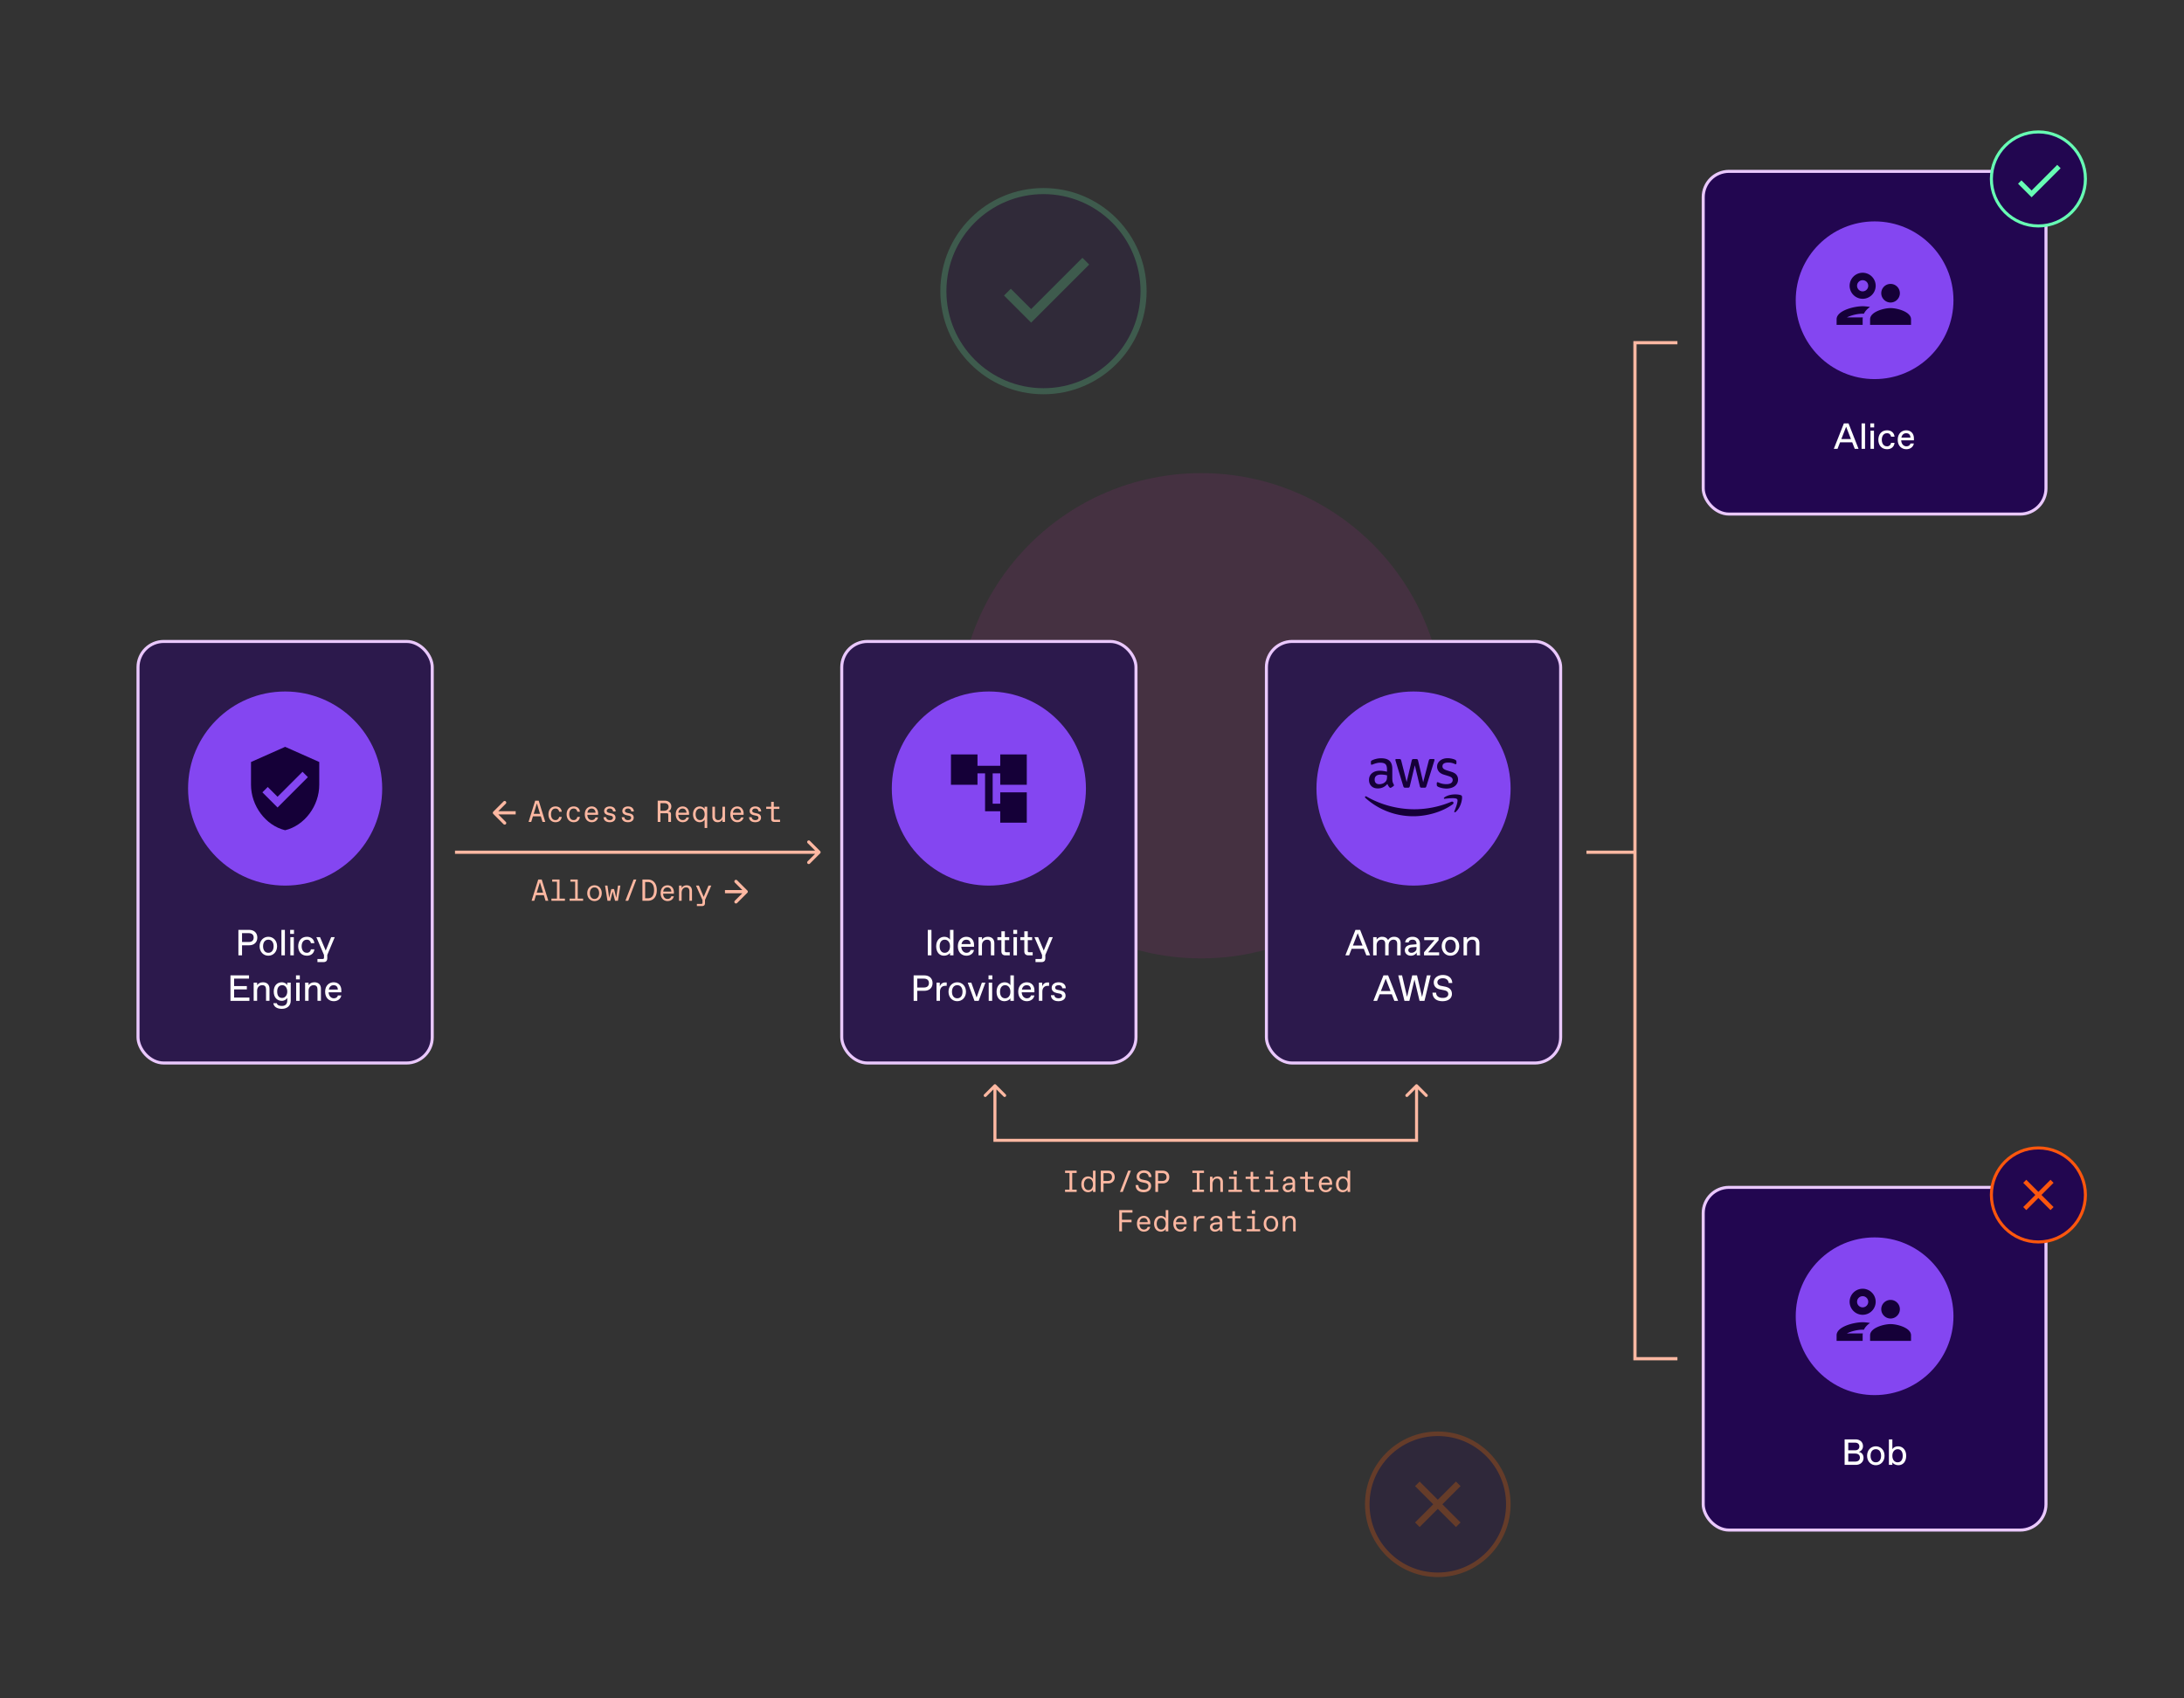 <svg xmlns="http://www.w3.org/2000/svg" width="720" height="560" fill="none" xmlns:v="https://vecta.io/nano"><rect width="100%" height="100%" fill="#333333" stroke="none"/><style><![CDATA[.B{fill:#fff}.C{fill:#220650}.D{fill:#8446f1}.E{fill:#150038}.F{stroke:#eac8fe}.G{fill:#2c194c}]]></style><circle cx="396" cy="236" r="80" fill="#ea27c2" fill-opacity=".1"/><g opacity=".25"><circle cx="474" cy="496" r="23.25" stroke="#fc560d" stroke-width="1.5" class="C"/><path d="M481.5 490.011l-1.511-1.511-5.989 5.989-5.989-5.989-1.511 1.511 5.989 5.989-5.989 5.989 1.511 1.511 5.989-5.989 5.989 5.989 1.511-1.511-5.989-5.989 5.989-5.989z" fill="#fc560d"/></g><g opacity=".2"><path d="M344 129c18.225 0 33-14.775 33-33s-14.775-33-33-33-33 14.775-33 33 14.775 33 33 33z" stroke="#67fcb4" stroke-width="2" class="C"/><path d="M339.934 101.91l-6.701-6.7L331 97.443l8.934 8.934 19.143-19.144L356.844 85l-16.91 16.91z" fill="#67fcb4"/></g><rect x="561.5" y="391.5" width="113" height="113" rx="8.5" class="C"/><path d="M611.897 483c1.32 0 2.46-.888 2.46-2.28 0-1.092-.6-1.824-1.548-1.98.792-.3 1.368-.96 1.368-1.92 0-1.38-1.08-2.22-2.4-2.22h-3.66v8.4h3.78zm-2.58-7.32h2.28c.84 0 1.38.48 1.38 1.26s-.54 1.26-1.38 1.26h-2.28v-2.52zm0 3.6h2.34c.9 0 1.5.48 1.5 1.32s-.6 1.32-1.5 1.32h-2.34v-2.64zm9.085 3.84c1.62 0 2.88-1.26 2.88-3.12s-1.26-3.12-2.88-3.12-2.88 1.26-2.88 3.12 1.26 3.12 2.88 3.12zm-.048-.96c-.972 0-1.692-.78-1.692-2.16s.72-2.16 1.692-2.16h.096c.972 0 1.692.78 1.692 2.16s-.72 2.16-1.692 2.16h-.096zm7.48.96c1.5 0 2.58-1.14 2.58-3.12s-1.2-3.12-2.7-3.12c-.84 0-1.56.42-1.86.96v-3.24h-1.14v8.4h1.14v-.84c.3.54 1.14.96 1.98.96zm-.288-.96c-.852 0-1.692-.72-1.692-2.16s.84-2.16 1.692-2.16h.096c.912 0 1.632.72 1.632 2.16s-.72 2.16-1.632 2.16h-.096z" class="B"/><circle cx="618" cy="434" r="26" class="D"/><g clip-path="url(#A)" class="E"><path d="M614.061 433.52a4.3 4.3 0 0 0 4.294-4.294 4.3 4.3 0 0 0-4.294-4.294 4.3 4.3 0 0 0-4.294 4.294 4.3 4.3 0 0 0 4.294 4.294zm0-6.134a1.84 1.84 0 1 1 0 3.68 1.84 1.84 0 1 1 0-3.68zm.062 12.269h-5.252c1.215-.614 3.313-1.227 5.19-1.227l.417.012c.417-.895 1.141-1.632 2.013-2.221-.896-.159-1.743-.245-2.43-.245-2.871 0-8.588 1.436-8.588 4.294v1.841h8.588v-1.841c0-.208.025-.417.062-.613zm9.14-3.068c-2.257 0-6.748 1.24-6.748 3.681v1.841h13.496v-1.841c0-2.441-4.49-3.681-6.748-3.681zm1.485-2.233c.932-.527 1.583-1.521 1.583-2.674a3.07 3.07 0 0 0-3.068-3.068 3.07 3.07 0 0 0-3.067 3.068c0 1.153.65 2.147 1.583 2.674.441.246.944.393 1.484.393a3.04 3.04 0 0 0 1.485-.393z"/></g><rect x="561.5" y="391.5" width="113" height="113" rx="8.5" class="F"/><circle cx="672" cy="394" r="15.5" stroke="#fc560d" class="C"/><path d="M677 390.007L675.993 389L672 392.993L668.007 389L667 390.007L670.993 394L667 397.993L668.007 399L672 395.007L675.993 399L677 397.993L673.007 394L677 390.007Z" fill="#fc560d"/><rect x="561.5" y="56.5" width="113" height="113" rx="8.5" class="C"/><path d="M612.709 148l-3.3-8.4h-1.536l-3.324 8.4h1.224l.84-2.16h4.008l.84 2.16h1.248zm-4.092-7.296l1.584 4.056h-3.168l1.584-4.056zm6.232 7.296v-8.4h-1.14v8.4h1.14zm3.001-7.08v-1.32h-1.26v1.32h1.26zm-.06 7.08v-6h-1.14v6h1.14zm4.321.12c1.368 0 2.34-.804 2.46-2.1h-1.14c-.108.66-.588 1.14-1.272 1.14h-.096c-1.152 0-1.692-1.02-1.692-2.16s.54-2.16 1.692-2.16h.096c.684 0 1.164.48 1.272 1.14h1.14c-.12-1.296-1.092-2.1-2.46-2.1-1.848 0-2.88 1.356-2.88 3.12s1.032 3.12 2.88 3.12zm6.339 0c1.236 0 2.28-.684 2.496-1.896h-1.14c-.12.636-.684.936-1.272.936h-.096c-.732 0-1.608-.612-1.68-1.98h4.2v-.66c0-1.56-.984-2.64-2.544-2.64-1.416 0-2.796 1.032-2.796 3.108 0 2.1 1.344 3.132 2.832 3.132zm-1.62-3.84c.216-1.068.912-1.44 1.536-1.44h.096c.684 0 1.308.396 1.356 1.44h-2.988z" class="B"/><circle cx="618" cy="99" r="26" class="D"/><g clip-path="url(#B)" class="E"><path d="M614.061 98.52a4.3 4.3 0 0 0 4.294-4.294 4.3 4.3 0 0 0-4.294-4.294 4.3 4.3 0 0 0-4.294 4.294 4.3 4.3 0 0 0 4.294 4.294zm0-6.135a1.84 1.84 0 1 1 0 3.681 1.84 1.84 0 1 1 0-3.681zm.062 12.27h-5.252c1.215-.614 3.313-1.227 5.19-1.227l.417.012c.417-.895 1.141-1.632 2.013-2.221-.896-.159-1.743-.245-2.43-.245-2.871 0-8.588 1.436-8.588 4.294v1.841h8.588v-1.841c0-.208.025-.417.062-.613zm9.14-3.068c-2.257 0-6.748 1.24-6.748 3.681v1.841h13.496v-1.841c0-2.441-4.49-3.681-6.748-3.681zm1.485-2.233c.932-.528 1.583-1.521 1.583-2.675a3.07 3.07 0 0 0-3.068-3.067 3.07 3.07 0 0 0-3.067 3.067c0 1.153.65 2.147 1.583 2.675a3.04 3.04 0 0 0 1.484.393c.54 0 1.043-.147 1.485-.393z"/></g><rect x="561.5" y="56.5" width="113" height="113" rx="8.5" class="F"/><path d="M687.5 59c0 8.56-6.94 15.5-15.5 15.5s-15.5-6.94-15.5-15.5 6.94-15.5 15.5-15.5 15.5 6.94 15.5 15.5z" stroke="#67fcb4" class="C"/><path d="M669.758 62.81l-3.35-3.35-1.117 1.117 4.467 4.467 9.572-9.572-1.117-1.117-8.455 8.455z" fill="#67fcb4"/><path d="M523 281h16m14-168h-14v335h14" stroke="#fdb8a2" stroke-width="1.06"/><path d="M354.941 386h-3.82v.75h1.46v5.5h-1.46v.75h3.82v-.75h-1.46v-5.5h1.46V386zm5.376 0v2.75c-.27-.49-.94-.85-1.6-.85-1.35 0-2.23 1.08-2.23 2.6s.88 2.6 2.23 2.6c.66 0 1.33-.36 1.6-.85v.75h.85v-7h-.85zm-1.46 2.6c.93 0 1.46.86 1.46 1.9s-.53 1.9-1.46 1.9h-.06c-.94 0-1.45-.86-1.45-1.9s.51-1.9 1.45-1.9h.06zm4.936 4.4v-2.79h1.5c1.24 0 2.19-.74 2.19-2.1s-.91-2.11-2.17-2.11h-2.42v7h.9zm0-6.18h1.37c.91 0 1.42.45 1.42 1.29s-.53 1.28-1.43 1.28h-1.36v-2.57zm6.347 6.18l2.68-7h-.9l-2.7 7h.92zm6.886.1c1.54 0 2.46-.85 2.46-2.04 0-1.07-.64-1.66-1.8-1.9l-1-.21c-.73-.15-1.07-.45-1.07-1.03 0-.68.59-1.2 1.47-1.2h.05c.9 0 1.51.51 1.56 1.38h.9c-.04-1.31-.93-2.2-2.48-2.2-1.49 0-2.4.94-2.4 2.03 0 1.03.55 1.63 1.72 1.88l1.06.23c.77.16 1.09.51 1.09 1.08 0 .64-.5 1.16-1.46 1.16h-.06c-1.09 0-1.74-.46-1.79-1.53h-.9c.02 1.4.86 2.35 2.65 2.35zm4.756-.1v-2.79h1.5c1.24 0 2.19-.74 2.19-2.1s-.91-2.11-2.17-2.11h-2.42v7h.9zm0-6.18h1.37c.91 0 1.42.45 1.42 1.29s-.53 1.28-1.43 1.28h-1.36v-2.57zm15.132-.82h-3.82v.75h1.46v5.5h-1.46v.75h3.82v-.75h-1.46v-5.5h1.46V386zm2.826 7v-2.59c0-.96.5-1.81 1.43-1.81h.07c.7 0 1.07.44 1.07 1.34V393h.85v-3.25c0-1.17-.68-1.85-1.74-1.85-.77 0-1.39.37-1.68.91V388h-.85v5h.85zm8.036-5.78v-1.15h-1.08v1.15h1.08zm1.67 5.78v-.7h-1.78V388h-2.49v.7h1.64v3.6h-1.83v.7h4.46zm5.756 0v-.72h-1.62c-.35 0-.45-.1-.45-.44v-3.14h1.85v-.7h-1.85v-1.62h-.85V388h-1.64v.7h1.64v3.28c0 .71.35 1.02 1.06 1.02h1.86zm4.566-5.78v-1.15h-1.08v1.15h1.08zm1.67 5.78v-.7h-1.78V388h-2.49v.7h1.64v3.6h-1.83v.7h4.46zm5.506-3.23c0-1.07-.7-1.87-1.98-1.87-1.13 0-1.92.64-1.99 1.55h.85c.06-.53.52-.85 1.12-.85h.05c.69 0 1.11.45 1.11 1.19v.17l-1.48.12c-.83.07-1.75.45-1.75 1.54 0 .87.71 1.48 1.6 1.48.81 0 1.45-.39 1.68-.84 0 .26.01.54.05.74h.79c-.05-.35-.05-.8-.05-1.1v-2.13zm-2.34 2.63c-.51 0-.89-.36-.89-.83 0-.51.47-.8 1.06-.85l1.33-.1v.51c0 .71-.76 1.27-1.42 1.27h-.08zm8.586.6v-.72h-1.62c-.35 0-.45-.1-.45-.44v-3.14h1.85v-.7h-1.85v-1.62h-.85V388h-1.64v.7h1.64v3.28c0 .71.35 1.02 1.06 1.02h1.86zm5.977-2.76c0-1.33-.79-2.34-2.1-2.34-1.25 0-2.28.92-2.28 2.59 0 1.7 1.03 2.61 2.28 2.61 1.08 0 1.85-.58 2.08-1.58h-.84c-.17.57-.62.88-1.19.88h-.06c-.77 0-1.42-.59-1.43-1.74h3.53l.01-.42zm-2.08-1.64c.76 0 1.21.62 1.24 1.38h-2.68c.11-1.01.75-1.38 1.36-1.38h.08zm7.176-2.6v2.75c-.27-.49-.94-.85-1.6-.85-1.35 0-2.23 1.08-2.23 2.6s.88 2.6 2.23 2.6c.66 0 1.33-.36 1.6-.85v.75h.85v-7h-.85zm-1.46 2.6c.93 0 1.46.86 1.46 1.9s-.53 1.9-1.46 1.9h-.06c-.94 0-1.45-.86-1.45-1.9s.51-1.9 1.45-1.9h.06zM369.88 406v-2.99h3.16v-.82h-3.16v-2.37h3.46V399h-4.36v7h.9zm9.326-2.76c0-1.33-.79-2.34-2.1-2.34-1.25 0-2.28.92-2.28 2.59 0 1.7 1.03 2.61 2.28 2.61 1.08 0 1.85-.58 2.08-1.58h-.84c-.17.57-.62.88-1.19.88h-.06c-.77 0-1.42-.59-1.43-1.74h3.53l.01-.42zm-2.08-1.64c.76 0 1.21.62 1.24 1.38h-2.68c.11-1.01.75-1.38 1.36-1.38h.08zm7.176-2.6v2.75c-.27-.49-.94-.85-1.6-.85-1.35 0-2.23 1.08-2.23 2.6s.88 2.6 2.23 2.6c.66 0 1.33-.36 1.6-.85v.75h.85v-7h-.85zm-1.46 2.6c.93 0 1.46.86 1.46 1.9s-.53 1.9-1.46 1.9h-.06c-.94 0-1.45-.86-1.45-1.9s.51-1.9 1.45-1.9h.06zm8.356 1.64c0-1.33-.79-2.34-2.1-2.34-1.25 0-2.28.92-2.28 2.59 0 1.7 1.03 2.61 2.28 2.61 1.08 0 1.85-.58 2.08-1.58h-.84c-.17.57-.62.88-1.19.88h-.06c-.77 0-1.42-.59-1.43-1.74h3.53l.01-.42zm-2.08-1.64c.76 0 1.21.62 1.24 1.38h-2.68c.11-1.01.75-1.38 1.36-1.38h.08zm5.296 4.4v-2.49c0-1.09.49-1.79 1.53-1.79h1.11v-.77h-1.07c-1.01 0-1.45.44-1.6 1V401h-.82v5h.85zm8.546-3.23c0-1.07-.7-1.87-1.98-1.87-1.13 0-1.92.64-1.99 1.55h.85c.06-.53.52-.85 1.12-.85h.05c.69 0 1.11.45 1.11 1.19v.17l-1.48.12c-.83.07-1.75.45-1.75 1.54 0 .87.71 1.48 1.6 1.48.81 0 1.45-.39 1.68-.84 0 .26.01.54.05.74h.79c-.05-.35-.05-.8-.05-1.1v-2.13zm-2.34 2.63c-.51 0-.89-.36-.89-.83 0-.51.47-.8 1.06-.85l1.33-.1v.51c0 .71-.76 1.27-1.42 1.27h-.08zm8.586.6v-.72h-1.62c-.35 0-.45-.1-.45-.44v-3.14h1.85v-.7h-1.85v-1.62h-.85V401h-1.64v.7h1.64v3.28c0 .71.35 1.02 1.06 1.02h1.86zm4.566-5.78v-1.15h-1.08v1.15h1.08zm1.67 5.78v-.7h-1.78V401h-2.49v.7h1.64v3.6h-1.83v.7h4.46zm3.546.1c1.37 0 2.39-1.06 2.39-2.6s-1.02-2.6-2.39-2.6-2.39 1.06-2.39 2.6 1.02 2.6 2.39 2.6zm-.05-.7c-.83 0-1.48-.71-1.48-1.9s.65-1.9 1.48-1.9h.1c.83 0 1.48.71 1.48 1.9s-.65 1.9-1.48 1.9h-.1zm4.786.6v-2.59c0-.96.5-1.81 1.43-1.81h.07c.7 0 1.07.44 1.07 1.34V406h.85v-3.25c0-1.17-.68-1.85-1.74-1.85-.77 0-1.39.37-1.68.91V401h-.85v5h.85zm-95.37-48.354a.5.5 0 0 0-.708 0l-3.182 3.182a.501.501 0 1 0 .708.708l2.828-2.829 2.828 2.829a.501.501 0 1 0 .708-.708l-3.182-3.182zM328 376h-.5v.5h.5v-.5zm139 0v.5h.5v-.5h-.5zm.354-18.354a.5.5 0 0 0-.708 0l-3.182 3.182a.501.501 0 1 0 .708.708l2.828-2.829 2.828 2.829a.501.501 0 1 0 .708-.708l-3.182-3.182zM327.5 358v18h1v-18h-1zm.5 18.5h139v-1H328v1zm139.5-.5v-18h-1v18h1z" fill="#fdb8a2"/><rect x="417.5" y="211.5" width="97" height="139" rx="8.5" class="G"/><circle cx="466" cy="260" r="32" class="D"/><g clip-path="url(#C)" class="E"><path d="M459.017 256.95c0 .394.043.713.117.947a5.65 5.65 0 0 0 .341.766c.053.085.074.171.074.245 0 .107-.064.213-.202.319l-.67.447a.51.51 0 0 1-.277.096c-.107 0-.213-.053-.319-.149-.149-.159-.277-.33-.384-.5l-.33-.628c-.83.979-1.873 1.469-3.129 1.469-.894 0-1.607-.256-2.128-.767s-.788-1.192-.788-2.043c0-.905.32-1.639.969-2.192s1.511-.831 2.607-.831a8.29 8.29 0 0 1 1.128.086c.394.053.799.138 1.224.234v-.777c0-.809-.17-1.373-.5-1.703-.34-.33-.915-.49-1.735-.49-.372 0-.755.043-1.149.139a8.53 8.53 0 0 0-1.15.362c-.17.074-.298.117-.372.138s-.128.032-.17.032c-.149 0-.224-.107-.224-.33v-.522c0-.17.021-.298.075-.372s.149-.149.298-.224c.372-.191.819-.351 1.341-.478.521-.139 1.075-.203 1.66-.203 1.266 0 2.192.288 2.788.862.586.575.884 1.448.884 2.619v3.448h.021zm-4.321 1.618c.351 0 .713-.064 1.096-.192s.724-.362 1.011-.681c.171-.202.298-.426.362-.681s.107-.564.107-.926v-.447c-.309-.075-.639-.139-.98-.181s-.67-.064-1-.064c-.713 0-1.235.138-1.586.426s-.521.691-.521 1.224c0 .5.127.872.394 1.128.255.266.627.394 1.117.394zm8.546 1.149c-.191 0-.319-.032-.404-.106-.085-.064-.16-.213-.224-.416l-2.501-8.226c-.064-.213-.095-.352-.095-.426 0-.17.085-.266.255-.266h1.043c.202 0 .341.032.415.106.085.064.149.213.213.415l1.788 7.046 1.66-7.046c.053-.213.117-.351.202-.415s.235-.106.426-.106h.852c.202 0 .34.032.425.106.085.064.16.213.202.415l1.682 7.131 1.841-7.131c.064-.213.139-.351.213-.415.085-.064.224-.106.415-.106h.99c.17 0 .266.085.266.266 0 .053-.011.106-.021.17s-.032.149-.075.266l-2.565 8.227c-.064.213-.138.351-.223.415s-.224.107-.405.107h-.915c-.202 0-.34-.032-.426-.107s-.159-.213-.202-.426l-1.649-6.864-1.639 6.854c-.054.213-.118.351-.203.426s-.234.106-.425.106h-.916zm13.676.287a7.09 7.09 0 0 1-1.639-.191c-.532-.128-.947-.266-1.224-.426-.17-.096-.287-.202-.329-.298s-.064-.202-.064-.298v-.543c0-.223.085-.33.244-.33.064 0 .128.011.192.032s.16.064.266.107c.362.159.756.287 1.171.372.426.085.841.128 1.266.128.671 0 1.192-.117 1.554-.351s.554-.575.554-1.011c0-.298-.096-.543-.288-.745s-.553-.384-1.075-.554l-1.543-.479c-.777-.245-1.352-.606-1.703-1.085-.351-.469-.532-.99-.532-1.544 0-.447.096-.84.287-1.181a2.75 2.75 0 0 1 .767-.873c.319-.244.681-.425 1.107-.553s.872-.181 1.341-.181a5.33 5.33 0 0 1 .713.043l.692.117.606.17c.192.064.341.128.447.192.149.085.256.17.319.266.064.085.096.202.096.351v.5c0 .224-.085.341-.245.341-.085 0-.223-.043-.404-.128-.607-.277-1.288-.415-2.043-.415-.607 0-1.086.096-1.416.298s-.5.511-.5.947c0 .298.106.553.319.756s.607.404 1.171.585l1.511.479c.766.245 1.32.585 1.65 1.022s.489.936.489 1.49c0 .457-.095.872-.276 1.234-.192.362-.447.681-.777.937-.33.266-.724.457-1.182.596a5.06 5.06 0 0 1-1.522.223z"/><g fill-rule="evenodd"><path d="M478.931 265.177c-3.502 2.586-8.589 3.959-12.963 3.959-6.131 0-11.654-2.267-15.826-6.034-.33-.298-.032-.703.362-.469 4.512 2.619 10.078 4.204 15.836 4.204a31.61 31.61 0 0 0 12.08-2.469c.585-.266 1.086.383.511.809zm1.457-1.661c-.447-.574-2.958-.276-4.097-.138-.341.043-.394-.255-.085-.479 2-1.405 5.289-1 5.672-.532.383.479-.106 3.767-1.979 5.343-.288.244-.564.117-.437-.203.426-1.053 1.373-3.427.926-3.991z"/></g></g><path d="M451.691 315l-3.3-8.4h-1.536l-3.324 8.4h1.224l.84-2.16h4.008l.84 2.16h1.248zm-4.092-7.296l1.584 4.056h-3.168l1.584-4.056zm6.232 7.296v-3.36c0-1.14.78-1.8 1.512-1.8h.096c.852 0 1.212.54 1.212 1.38V315h1.14v-3.36c0-1.14.78-1.8 1.512-1.8h.096c.852 0 1.212.54 1.212 1.38V315h1.14v-4.02c0-1.26-.78-2.1-2.16-2.1-.732 0-1.512.288-1.98 1.116-.396-.78-1.116-1.116-1.98-1.116a2.1 2.1 0 0 0-1.8.96V309h-1.14v6h1.14zm11.285.12c.96 0 1.68-.54 1.92-1.08 0 .06 0 .66.06.96h1.08c-.06-.42-.06-.96-.06-1.32v-2.52c0-1.224-.84-2.28-2.436-2.28-1.356 0-2.352.756-2.424 1.86h1.14c.072-.6.612-.9 1.236-.9h.096c.768 0 1.248.48 1.248 1.32v.192l-1.656.132c-.972.084-2.184.492-2.184 1.86 0 1.02.84 1.776 1.98 1.776zm.132-.96c-.564 0-.972-.372-.972-.864 0-.552.504-.888 1.2-.948l1.5-.12v.612c0 .72-.9 1.32-1.632 1.32h-.096zm9.015-4.14V309h-4.74v.984h3.396l-3.456 3.996V315h4.98v-.984h-3.636l3.456-3.996zm3.916 5.1c1.62 0 2.88-1.26 2.88-3.12s-1.26-3.12-2.88-3.12-2.88 1.26-2.88 3.12 1.26 3.12 2.88 3.12zm-.048-.96c-.972 0-1.692-.78-1.692-2.16s.72-2.16 1.692-2.16h.096c.972 0 1.692.78 1.692 2.16s-.72 2.16-1.692 2.16h-.096zm5.501.84v-3.36c0-1.14.78-1.8 1.632-1.8h.096c.852 0 1.212.54 1.212 1.38V315h1.14v-4.02c0-1.26-.78-2.1-2.16-2.1-.96 0-1.56.42-1.92.96V309h-1.14v6h1.14zm-22.712 15l-3.3-8.4h-1.536l-3.324 8.4h1.224l.84-2.16h4.008l.84 2.16h1.248zm-4.092-7.296l1.584 4.056h-3.168l1.584-4.056zm11.987 6.048l-1.668-7.152h-1.572l-1.716 7.092-1.644-7.092h-1.248l2.04 8.4h1.62l1.68-7.02 1.68 7.02h1.62l2.04-8.4h-1.248l-1.584 7.152zm6.73 1.368c1.86 0 3.108-.912 3.108-2.388 0-1.368-.841-2.136-2.292-2.424l-1.344-.264c-.708-.144-1.152-.528-1.152-1.176 0-.744.696-1.308 1.74-1.308h.12c1.02 0 1.788.6 1.848 1.56h1.2c-.06-1.62-1.248-2.64-3.108-2.64-1.812 0-3 1.08-3 2.4 0 1.332.78 2.088 2.124 2.364l1.344.276c.888.18 1.32.576 1.32 1.26 0 .696-.612 1.26-1.74 1.26h-.12c-1.26 0-2.148-.6-2.148-1.74h-1.2c.06 1.86 1.32 2.82 3.3 2.82z" class="B"/><rect x="417.5" y="211.5" width="97" height="139" rx="8.5" class="F"/><rect x="277.5" y="211.5" width="97" height="139" rx="8.5" class="G"/><path d="M307.069 315v-8.4h-1.2v8.4h1.2zm4.145.12c.84 0 1.68-.42 1.98-.96v.84h1.14v-8.4h-1.14v3.24c-.3-.54-1.02-.96-1.86-.96-1.5 0-2.7 1.14-2.7 3.12s1.08 3.12 2.58 3.12zm.192-.96c-.912 0-1.632-.72-1.632-2.16s.72-2.16 1.632-2.16h.096c.852 0 1.692.72 1.692 2.16s-.84 2.16-1.692 2.16h-.096zm7.196.96c1.236 0 2.28-.684 2.496-1.896h-1.14c-.12.636-.684.936-1.272.936h-.096c-.732 0-1.608-.612-1.68-1.98h4.2v-.66c0-1.56-.984-2.64-2.544-2.64-1.416 0-2.796 1.032-2.796 3.108 0 2.1 1.344 3.132 2.832 3.132zm-1.62-3.84c.216-1.068.912-1.44 1.536-1.44h.096c.684 0 1.308.396 1.356 1.44h-2.988zm6.746 3.72v-3.36c0-1.14.78-1.8 1.632-1.8h.096c.852 0 1.212.54 1.212 1.38V315h1.14v-4.02c0-1.26-.78-2.1-2.16-2.1-.96 0-1.56.42-1.92.96V309h-1.14v6h1.14zm9.158 0v-1.02h-1.14c-.36 0-.48-.12-.48-.48v-3.516h1.44V309h-1.44v-1.944h-1.14V309h-1.32v.984h1.32v3.696c0 .84.48 1.32 1.32 1.32h1.44zm2.433-7.08v-1.32h-1.26v1.32h1.26zm-.06 7.08v-6h-1.14v6h1.14zm5.185 0v-1.02h-1.14c-.36 0-.48-.12-.48-.48v-3.516h1.44V309h-1.44v-1.944h-1.14V309h-1.32v.984h1.32v3.696c0 .84.48 1.32 1.32 1.32h1.44zm5.457-6l-1.8 4.428-1.872-4.428h-1.212l2.52 5.88v.84c0 .36-.12.48-.48.48h-1.68v1.02h1.98c.84 0 1.26-.42 1.26-1.26v-1.092l2.46-5.868h-1.176zm-43.502 21v-3.312h2.34c1.56 0 2.7-.924 2.7-2.544s-1.14-2.544-2.7-2.544h-3.54v8.4h1.2zm0-7.32h2.16c1.08 0 1.68.504 1.68 1.464s-.6 1.464-1.68 1.464h-2.16v-2.928zm7.483 7.32v-3.036c0-1.2.66-1.92 1.74-1.92h.48v-1.104h-.54c-.78 0-1.5.48-1.74 1.38V324h-1.08v6h1.14zm5.692.12c1.62 0 2.88-1.26 2.88-3.12s-1.26-3.12-2.88-3.12-2.88 1.26-2.88 3.12 1.26 3.12 2.88 3.12zm-.048-.96c-.972 0-1.692-.78-1.692-2.16s.72-2.16 1.692-2.16h.096c.972 0 1.692.78 1.692 2.16s-.72 2.16-1.692 2.16h-.096zm6.428-.276l-1.74-4.884h-1.176l2.22 6h1.38l2.22-6h-1.164l-1.74 4.884zm5.191-5.964v-1.32h-1.26v1.32h1.26zm-.06 7.08v-6h-1.14v6h1.14zm4.033.12c.84 0 1.68-.42 1.98-.96v.84h1.14v-8.4h-1.14v3.24c-.3-.54-1.02-.96-1.86-.96-1.5 0-2.7 1.14-2.7 3.12s1.08 3.12 2.58 3.12zm.192-.96c-.912 0-1.632-.72-1.632-2.16s.72-2.16 1.632-2.16h.096c.852 0 1.692.72 1.692 2.16s-.84 2.16-1.692 2.16h-.096zm7.197.96c1.236 0 2.28-.684 2.496-1.896h-1.14c-.12.636-.684.936-1.272.936h-.096c-.732 0-1.608-.612-1.68-1.98h4.2v-.66c0-1.56-.984-2.64-2.544-2.64-1.416 0-2.796 1.032-2.796 3.108 0 2.1 1.344 3.132 2.832 3.132zm-1.62-3.84c.216-1.068.912-1.44 1.536-1.44h.096c.684 0 1.308.396 1.356 1.44h-2.988zm6.745 3.72v-3.036c0-1.2.66-1.92 1.74-1.92h.48v-1.104h-.54c-.78 0-1.5.48-1.74 1.38V324h-1.08v6h1.14zm5.293.12c1.392 0 2.364-.72 2.364-1.8s-.744-1.572-1.656-1.752l-.948-.192c-.6-.12-.84-.348-.84-.768s.42-.768 1.092-.768h.096c.78 0 1.116.48 1.176 1.02h1.14c0-1.14-.804-1.98-2.376-1.98-1.2 0-2.268.648-2.268 1.848 0 1.02.78 1.524 1.752 1.716l.876.168c.6.12.816.384.816.768 0 .48-.492.78-1.116.78h-.096c-.708 0-1.272-.3-1.332-1.02h-1.14c0 1.14.864 1.98 2.46 1.98z" class="B"/><circle cx="326" cy="260" r="32" class="D"/><g clip-path="url(#D)" class="E"><path d="M338.5 258.75v-10h-8.75v3.75h-7.5v-3.75h-8.75v10h8.75V255h2.5v12.5h5v3.75h8.75v-10h-8.75V265h-2.5v-10h2.5v3.75h8.75z"/></g><rect x="277.5" y="211.5" width="97" height="139" rx="8.5" class="F"/><path d="M180.76 297l-2.17-7h-1.15l-2.19 7h.88l.56-1.84h2.6l.56 1.84h.91zm-2.77-6.1l1.05 3.44h-2.1l1.05-3.44zm6.476 5.4V290h-2.42v.7h1.57v5.6h-1.83v.7h4.45v-.7h-1.77zm5.996 0V290h-2.42v.7h1.57v5.6h-1.83v.7h4.45v-.7h-1.77zm5.526.8c1.37 0 2.39-1.06 2.39-2.6s-1.02-2.6-2.39-2.6-2.39 1.06-2.39 2.6 1.02 2.6 2.39 2.6zm-.05-.7c-.83 0-1.48-.71-1.48-1.9s.65-1.9 1.48-1.9h.1c.83 0 1.48.71 1.48 1.9s-.65 1.9-1.48 1.9h-.1zm7.226-.35l-.72-2.9h-.91l-.71 2.89-.56-4.04h-.8l.8 5h.94l.78-3.06.78 3.06h.94l.81-5h-.79l-.56 4.05zm3.936.95l2.68-7h-.9l-2.7 7h.92zm6.537 0c1.72 0 2.89-1.25 2.89-3.49 0-2.23-1.18-3.51-2.91-3.51h-1.83v7h1.85zm-.95-6.18h.9c1.28 0 2.04.88 2.04 2.68s-.73 2.68-2.04 2.68h-.9v-5.36zm9.476 3.42c0-1.33-.79-2.34-2.1-2.34-1.25 0-2.28.92-2.28 2.59 0 1.7 1.03 2.61 2.28 2.61 1.08 0 1.85-.58 2.08-1.58h-.84c-.17.57-.62.88-1.19.88h-.06c-.77 0-1.42-.59-1.43-1.74h3.53l.01-.42zm-2.08-1.64c.76 0 1.21.62 1.24 1.38h-2.68c.11-1.01.75-1.38 1.36-1.38h.08zm4.626 4.4v-2.59c0-.96.5-1.81 1.43-1.81h.07c.7 0 1.07.44 1.07 1.34V297h.85v-3.25c0-1.17-.68-1.85-1.74-1.85-.77 0-1.39.37-1.68.91V292h-.85v5h.85zm8.856-5l-1.58 3.73-1.59-3.73h-.94l2.13 4.78v.81c0 .35-.1.45-.45.45h-1.39v.72h1.61c.71 0 1.06-.32 1.06-1v-1.03l2.07-4.73h-.92zm12.81 2.375c.206-.207.206-.543 0-.75l-3.372-3.371a.53.53 0 0 0-.749 0 .53.53 0 0 0 0 .749l2.997 2.997-2.997 2.997a.53.53 0 0 0 0 .749.53.53 0 0 0 .749 0l3.372-3.371zm-7.375.155h7v-1.06h-7v1.06zm31.375-13.155c.206-.207.206-.543 0-.75l-3.372-3.371a.53.53 0 0 0-.749 0 .53.53 0 0 0 0 .749l2.997 2.997-2.997 2.997a.53.53 0 0 0 0 .749.53.53 0 0 0 .749 0l3.372-3.371zM150 281.53h120v-1.06H150v1.06zM179.76 271l-2.17-7h-1.15l-2.19 7h.88l.56-1.84h2.6l.56 1.84h.91zm-2.77-6.1l1.05 3.44h-2.1l1.05-3.44zm6.146 6.2c1.15 0 1.89-.65 2.05-1.75h-.85c-.12.6-.52 1.05-1.15 1.05h-.09c-.99 0-1.44-.88-1.44-1.9s.45-1.9 1.44-1.9h.09c.63 0 1.04.43 1.15 1.05h.85c-.1-1.11-.9-1.75-2.05-1.75-1.44 0-2.33 1.09-2.33 2.6s.89 2.6 2.33 2.6zm5.996 0c1.15 0 1.89-.65 2.05-1.75h-.85c-.12.6-.52 1.05-1.15 1.05h-.09c-.99 0-1.44-.88-1.44-1.9s.45-1.9 1.44-1.9h.09c.63 0 1.04.43 1.15 1.05h.85c-.1-1.11-.9-1.75-2.05-1.75-1.44 0-2.33 1.09-2.33 2.6s.89 2.6 2.33 2.6zm8.046-2.86c0-1.33-.79-2.34-2.1-2.34-1.25 0-2.28.92-2.28 2.59 0 1.7 1.03 2.61 2.28 2.61 1.08 0 1.85-.58 2.08-1.58h-.84c-.17.57-.62.88-1.19.88h-.06c-.77 0-1.42-.59-1.43-1.74h3.53l.01-.42zm-2.08-1.64c.76 0 1.21.62 1.24 1.38h-2.68c.11-1.01.75-1.38 1.36-1.38h.08zm5.916 4.5c1.18 0 1.9-.59 1.9-1.51-.01-.83-.53-1.2-1.32-1.38l-.75-.17c-.56-.12-.82-.34-.82-.67 0-.43.36-.78.95-.78h.09c.61 0 .99.43 1.05.96h.85c-.04-.91-.65-1.65-1.93-1.65-1.04 0-1.86.56-1.86 1.49 0 .84.57 1.22 1.42 1.41l.7.15c.58.12.77.34.77.69 0 .47-.38.77-.99.77h-.09c-.63 0-1.1-.34-1.15-.96h-.86c.03.98.73 1.65 2.04 1.65zm5.996 0c1.18 0 1.9-.59 1.9-1.51-.01-.83-.53-1.2-1.32-1.38l-.75-.17c-.56-.12-.82-.34-.82-.67 0-.43.36-.78.95-.78h.09c.61 0 .99.43 1.05.96h.85c-.04-.91-.65-1.65-1.93-1.65-1.04 0-1.86.56-1.86 1.49 0 .84.57 1.22 1.42 1.41l.7.15c.58.12.77.34.77.69 0 .47-.38.77-.99.77h-.09c-.63 0-1.1-.34-1.15-.96h-.86c.03.98.73 1.65 2.04 1.65zm13.203-3.51c.68-.27 1.1-.88 1.1-1.71 0-1.09-.93-1.88-2.15-1.88h-2.34v7h.9v-2.86h2.08c.36 0 .51.15.51.51V271h.9v-2.45c0-.64-.27-.96-.95-.96h-.05zm-2.49-.26v-2.51h1.25c.91 0 1.44.43 1.44 1.21 0 .81-.64 1.3-1.44 1.3h-1.25zm9.436.91c0-1.33-.79-2.34-2.1-2.34-1.25 0-2.28.92-2.28 2.59 0 1.7 1.03 2.61 2.28 2.61 1.08 0 1.85-.58 2.08-1.58h-.84c-.17.57-.62.88-1.19.88h-.06c-.77 0-1.42-.59-1.43-1.74h3.53l.01-.42zm-2.08-1.64c.76 0 1.21.62 1.24 1.38h-2.68c.11-1.01.75-1.38 1.36-1.38h.08zm8.066 6.4v-7h-.85v.75c-.27-.49-.94-.85-1.6-.85-1.35 0-2.23 1.08-2.23 2.6s.88 2.6 2.23 2.6c.66 0 1.33-.36 1.6-.85V273h.85zm-2.37-2.6c-.94 0-1.45-.86-1.45-1.9s.51-1.9 1.45-1.9h.06c.93 0 1.46.86 1.46 1.9s-.53 1.9-1.46 1.9h-.06zm7.396-1.67c0 1.01-.64 1.67-1.32 1.67h-.09c-.7 0-1.06-.45-1.06-1.31V266h-.85v3.27c0 1.07.59 1.83 1.72 1.83.76 0 1.33-.37 1.6-.97v.87h.85v-5h-.85v2.73zm6.976-.49c0-1.33-.79-2.34-2.1-2.34-1.25 0-2.28.92-2.28 2.59 0 1.7 1.03 2.61 2.28 2.61 1.08 0 1.85-.58 2.08-1.58h-.84c-.17.57-.62.88-1.19.88h-.06c-.77 0-1.42-.59-1.43-1.74h3.53l.01-.42zm-2.08-1.64c.76 0 1.21.62 1.24 1.38h-2.68c.11-1.01.75-1.38 1.36-1.38h.08zm5.916 4.5c1.18 0 1.9-.59 1.9-1.51-.01-.83-.53-1.2-1.32-1.38l-.75-.17c-.56-.12-.82-.34-.82-.67 0-.43.36-.78.95-.78h.09c.61 0 .99.43 1.05.96h.85c-.04-.91-.65-1.65-1.93-1.65-1.04 0-1.86.56-1.86 1.49 0 .84.57 1.22 1.42 1.41l.7.15c.58.12.77.34.77.69 0 .47-.38.77-.99.77h-.09c-.63 0-1.1-.34-1.15-.96h-.86c.03.98.73 1.65 2.04 1.65zm8.176-.1v-.72h-1.62c-.35 0-.45-.1-.45-.44v-3.14h1.85v-.7h-1.85v-1.62h-.85V266h-1.64v.7h1.64v3.28c0 .71.35 1.02 1.06 1.02h1.86zm-94.534-2.625c-.206-.207-.206-.543 0-.75l3.372-3.371a.53.53 0 0 1 .749 0 .53.53 0 0 1 0 .749L163.749 268l2.997 2.997a.53.53 0 0 1 0 .749.53.53 0 0 1-.749 0l-3.372-3.371zm7.375.155h-7v-1.06h7v1.06z" fill="#fdb8a2"/><rect x="45.5" y="211.5" width="97" height="139" rx="8.5" class="G"/><path d="M79.792 315v-3.312h2.34c1.56 0 2.7-.924 2.7-2.544s-1.14-2.544-2.7-2.544h-3.54v8.4h1.2zm0-7.32h2.16c1.08 0 1.68.504 1.68 1.464s-.6 1.464-1.68 1.464h-2.16v-2.928zm8.675 7.44c1.62 0 2.88-1.26 2.88-3.12s-1.26-3.12-2.88-3.12-2.88 1.26-2.88 3.12 1.26 3.12 2.88 3.12zm-.048-.96c-.972 0-1.692-.78-1.692-2.16s.72-2.16 1.692-2.16h.096c.972 0 1.692.78 1.692 2.16s-.72 2.16-1.692 2.16h-.096zm5.5.84v-8.4h-1.14v8.4h1.14zm3.001-7.08v-1.32h-1.26v1.32h1.26zm-.06 7.08v-6h-1.14v6h1.14zm4.322.12c1.368 0 2.34-.804 2.46-2.1h-1.14c-.108.66-.588 1.14-1.272 1.14h-.096c-1.152 0-1.692-1.02-1.692-2.16s.54-2.16 1.692-2.16h.096c.684 0 1.164.48 1.272 1.14h1.14c-.12-1.296-1.092-2.1-2.46-2.1-1.848 0-2.88 1.356-2.88 3.12s1.032 3.12 2.88 3.12zm7.997-6.12l-1.8 4.428-1.872-4.428h-1.212l2.52 5.88v.84c0 .36-.12.48-.48.48h-1.68v1.02h1.98c.84 0 1.26-.42 1.26-1.26v-1.092l2.46-5.868h-1.176zm-26.961 21v-1.08h-5.04v-2.7h4.2v-1.08h-4.2v-2.46h4.92v-1.08h-6.12v8.4h6.24zm2.548 0v-3.36c0-1.14.78-1.8 1.632-1.8h.096c.852 0 1.212.54 1.212 1.38V330h1.14v-4.02c0-1.26-.78-2.1-2.16-2.1-.96 0-1.56.42-1.92.96V324h-1.14v6h1.14zm8.137 2.64c1.86 0 2.94-1.14 2.94-2.64v-6h-1.14v.84c-.24-.48-.9-.96-1.8-.96-1.416 0-2.664.96-2.664 3.06s1.284 3.06 2.664 3.06c.9 0 1.5-.48 1.8-.96v.84c0 1.26-.72 1.8-1.74 1.8h-.12c-.816 0-1.464-.3-1.584-.9h-1.14c.12 1.08 1.104 1.86 2.784 1.86zm.048-3.6c-.852 0-1.572-.6-1.572-2.1s.78-2.1 1.632-2.1h.096c.828 0 1.596.78 1.596 2.1s-.828 2.1-1.656 2.1h-.096zm5.891-6.12v-1.32h-1.26v1.32h1.26zm-.06 7.08v-6h-1.14v6h1.14zm2.942 0v-3.36c0-1.14.78-1.8 1.632-1.8h.096c.852 0 1.212.54 1.212 1.38V330h1.14v-4.02c0-1.26-.78-2.1-2.16-2.1-.96 0-1.56.42-1.92.96V324h-1.14v6h1.14zm8.293.12c1.236 0 2.28-.684 2.496-1.896h-1.14c-.12.636-.684.936-1.272.936h-.096c-.732 0-1.608-.612-1.68-1.98h4.2v-.66c0-1.56-.984-2.64-2.544-2.64-1.416 0-2.796 1.032-2.796 3.108 0 2.1 1.344 3.132 2.832 3.132zm-1.62-3.84c.216-1.068.912-1.44 1.536-1.44h.096c.684 0 1.308.396 1.356 1.44h-2.988z" class="B"/><circle cx="94" cy="260" r="32" class="D"/><g clip-path="url(#E)" class="E"><path d="M94 246.25l-11.25 5v7.5c0 6.938 4.8 13.425 11.25 15 6.45-1.575 11.25-8.062 11.25-15v-7.5l-11.25-5zm-2.5 20l-5-5 1.763-1.762 3.237 3.224 8.237-8.237 1.763 1.775-10 10z"/></g><rect x="45.5" y="211.5" width="97" height="139" rx="8.5" class="F"/><defs><clipPath id="A"><path transform="translate(603.02 418.797)" d="M0 0h29.446v29.446H0z" class="B"/></clipPath><clipPath id="B"><path transform="translate(603.02 83.797)" d="M0 0h29.446v29.446H0z" class="B"/></clipPath><clipPath id="C"><path transform="translate(450 250)" d="M0 0h32v19.136H0z" class="B"/></clipPath><clipPath id="D"><path transform="translate(311 245)" d="M0 0h30v30H0z" class="B"/></clipPath><clipPath id="E"><path transform="translate(79 245)" d="M0 0h30v30H0z" class="B"/></clipPath></defs></svg>